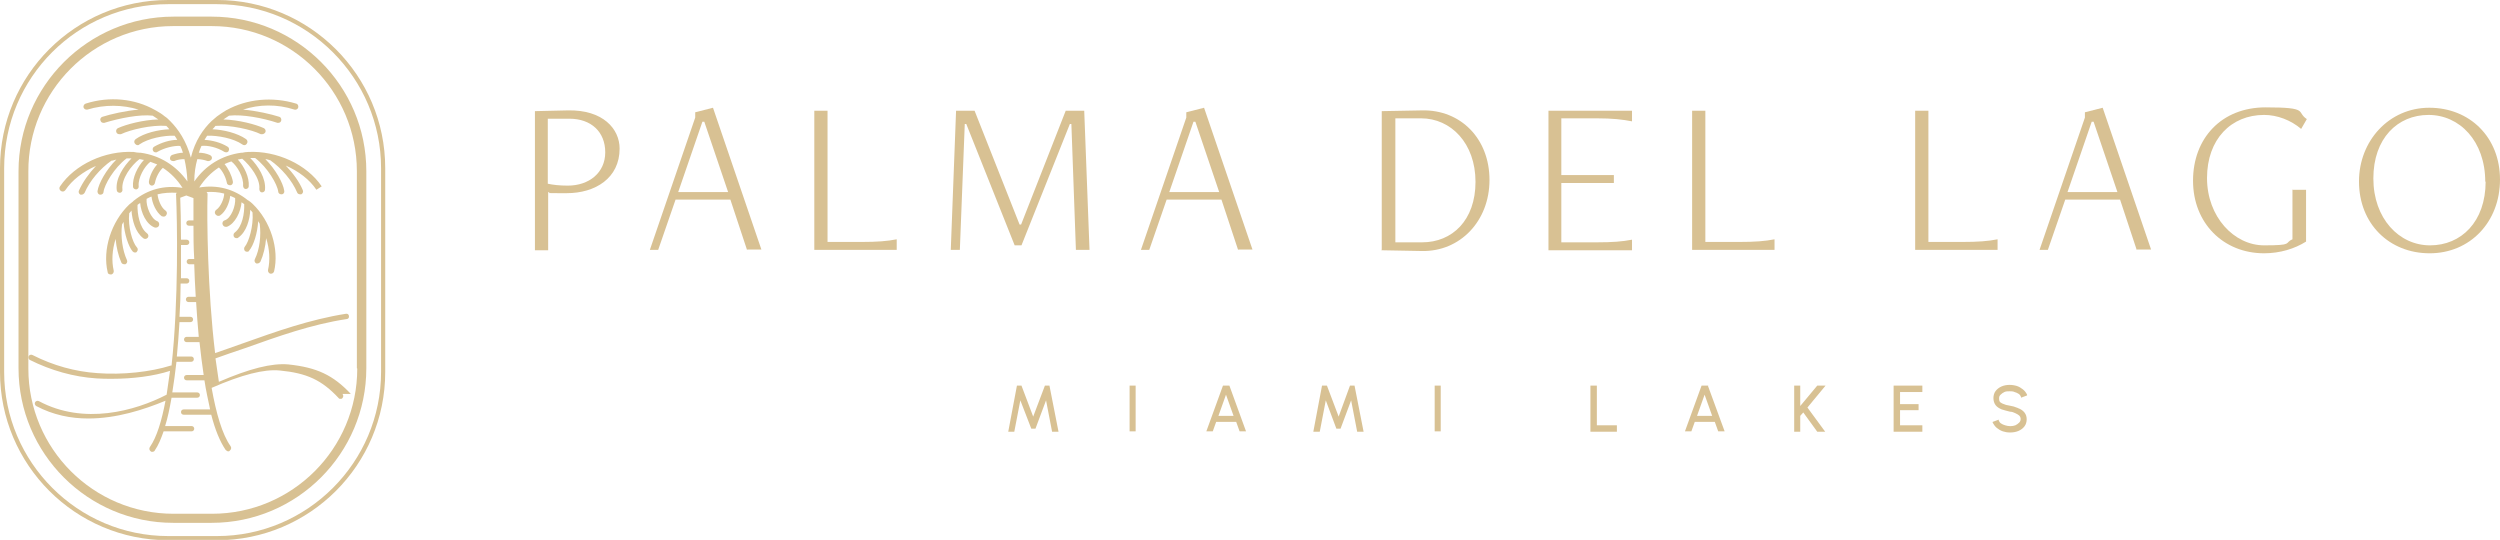 <?xml version="1.0" encoding="UTF-8"?>
<svg id="Layer_1" xmlns="http://www.w3.org/2000/svg" version="1.1" viewBox="0 0 661.3 142.8">
  <!-- Generator: Adobe Illustrator 29.0.1, SVG Export Plug-In . SVG Version: 2.1.0 Build 192)  -->
  <defs>
    <style>
      .st0 {
        fill: #d8c193;
      }
    </style>
  </defs>
  <g>
    <polygon class="st0" points="276.4 102 273.3 110.2 270.2 102 269 102 266.7 114.2 268.3 114.2 269.9 105.9 272.8 113.4 273.9 113.4 276.7 105.9 278.3 114.2 280 114.2 277.6 102 276.4 102"/>
    <rect class="st0" x="298.8" y="102" width="1.6" height="12.1"/>
    <path class="st0" d="M323.5,102l-4.4,12.1h1.7l.9-2.5h5.3l.9,2.5h1.7l-4.4-12.1h-1.8ZM326.4,110h-4.1l2-5.6,2,5.6Z"/>
    <polygon class="st0" points="357.1 102 354.1 110.2 351 102 349.7 102 347.4 114.2 349.1 114.2 350.7 105.9 353.5 113.4 354.6 113.4 357.4 105.9 359 114.2 360.7 114.2 358.3 102 357.1 102"/>
    <rect class="st0" x="379.5" y="102" width="1.6" height="12.1"/>
    <polygon class="st0" points="422.4 102 420.7 102 420.7 114.2 427.7 114.2 427.7 112.5 422.4 112.5 422.4 102"/>
    <path class="st0" d="M451.9,102h-1.8l-4.4,12.1h1.7l.9-2.5h5.3l.9,2.5h1.7l-4.4-12v-.2ZM453,110h-4.1l2-5.6,2,5.6Z"/>
    <polygon class="st0" points="480.7 102 476.2 107.4 476.2 102 474.6 102 474.6 114.2 476.2 114.2 476.2 110 477 109.1 480.7 114.2 482.8 114.2 478.1 107.8 482.9 102 480.7 102"/>
    <polygon class="st0" points="500.9 114.2 508.5 114.2 508.5 112.5 502.6 112.5 502.6 108.5 507.5 108.5 507.5 106.9 502.6 106.9 502.6 103.7 508.5 103.7 508.5 102 500.9 102 500.9 114.2"/>
    <path class="st0" d="M533.7,107.9c-.7-.3-1.4-.5-2.1-.6-.6-.1-1.1-.2-1.5-.4-.4-.1-.7-.3-1-.5-.2-.2-.3-.5-.3-1s.1-.7.4-1c.3-.3.6-.5,1-.7.4-.2.9-.2,1.4-.2.4,0,.9,0,1.3.2.4.1.8.3,1.1.5.3.2.5.5.6.8v.2c0,0,1.6-.6,1.6-.6v-.2c-.3-.6-.6-1-1.1-1.4-.5-.4-1-.7-1.6-.9-1.3-.4-2.8-.4-4,.1-.7.3-1.2.7-1.6,1.2-.4.5-.6,1.2-.6,1.9s.2,1.4.6,1.9c.4.5.9.8,1.6,1.1.6.2,1.4.4,2.2.6.5,0,1,.2,1.4.4.4.2.8.4,1,.6.2.2.4.5.4.9s-.1.7-.4,1c-.3.3-.6.5-1,.7-.8.3-1.8.3-2.7,0-.4-.1-.8-.3-1.1-.5-.3-.2-.5-.5-.6-.8v-.2c0,0-1.6.6-1.6.6v.2c.3.5.6,1,1.1,1.4.5.4,1,.7,1.6.9.6.2,1.2.3,1.9.3s1.5-.1,2.2-.4c.7-.3,1.2-.7,1.6-1.2.4-.5.6-1.2.6-1.9s-.2-1.3-.6-1.8c-.4-.5-1-.9-1.6-1.1Z"/>
  </g>
  <g>
    <path class="st0" d="M141.5,66.1V29.4l8.7-.2c9.3-.2,13.7,4.9,13.7,10.1,0,7.8-6.4,11.8-14,11.8s-3.4,0-4.9-.3v15.4h-3.5ZM144.9,31.3v17.3c1.4.3,3.1.5,5.3.5,5.6,0,9.9-3.4,9.9-8.8s-3.7-8.9-9.5-8.9h-5.7Z"/>
    <path class="st0" d="M197.6,66.1l-4.4-13.3h-14.5l-4.6,13.3h-2.2l12-35v-1.4l4.7-1.2,12.8,37.5h-3.7ZM186.3,32.2h-.5l-6.4,18.6h13.2l-6.3-18.6Z"/>
    <path class="st0" d="M215.4,66.1V29.3h3.5v34.7h9c4.1,0,6.8-.2,9.3-.7v2.8h-21.8Z"/>
    <path class="st0" d="M284.6,66.1l-1.2-33.3h-.4l-12.8,32.1h-1.8l-12.8-32.1h-.4l-1.3,33.3h-2.4l1.4-36.8h4.9l11.9,30.1h.4l11.8-30.1h4.9l1.4,36.8h-3.5Z"/>
    <path class="st0" d="M327.5,66.1l-4.4-13.3h-14.5l-4.6,13.3h-2.2l12-35v-1.4l4.7-1.2,12.8,37.5h-3.7ZM316.2,32.2h-.5l-6.4,18.6h13.2l-6.3-18.6Z"/>
    <path class="st0" d="M365.5,66V29.4l10.7-.2c10.2-.2,17.8,7.5,17.8,18.4s-7.8,19-17.9,18.8l-10.7-.2ZM376.2,64.1c7.9,0,14.1-5.8,14.1-16s-6.5-16.8-14.4-16.8h-6.8v32.8h7.2Z"/>
    <path class="st0" d="M409.6,66.1V29.3h22.1v2.8c-2.5-.5-5.2-.8-9.3-.8h-9.4v15h13.9v2.1h-13.9v15.7h9.4c4.1,0,6.8-.2,9.3-.7v2.8h-22.1Z"/>
    <path class="st0" d="M447.6,66.1V29.3h3.5v34.7h9c4.1,0,6.8-.2,9.3-.7v2.8h-21.8Z"/>
    <path class="st0" d="M506.6,66.1V29.3h3.5v34.7h9c4.1,0,6.8-.2,9.3-.7v2.8h-21.8Z"/>
    <path class="st0" d="M565.2,66.1l-4.4-13.3h-14.5l-4.6,13.3h-2.2l12-35v-1.4l4.7-1.2,12.8,37.5h-3.7ZM553.8,32.2h-.5l-6.4,18.6h13.2l-6.3-18.6Z"/>
    <path class="st0" d="M606.5,50.2h3.5v13.7c-3,1.9-6.9,3.1-11.1,3.1-10.8,0-18.8-8-18.8-19.2s7.5-19.4,19.2-19.4,8,1.2,10.9,3.1l-1.5,2.6c-2.7-2.3-6.3-3.7-9.8-3.7-8.7,0-15.1,6.4-15.1,16.7s7.2,17.8,15.1,17.8,5.2-.6,7.5-1.6v-13.2Z"/>
    <path class="st0" d="M624,48c0-10.7,7.9-19.5,18.6-19.5s18.7,7.8,18.7,19-7.9,19.5-18.6,19.5-18.7-7.8-18.7-19ZM657.4,48.1c0-10.8-6.8-17.7-15-17.7s-14.6,6.2-14.6,16.8,6.8,17.7,15,17.7,14.7-6.2,14.7-16.9Z"/>
  </g>
  <g>
    <path class="st0" d="M57.4,0h-12.9C19.9,0,0,19.9,0,44.5v53.9c0,24.5,19.9,44.5,44.5,44.5h12.9c24.5,0,44.5-19.9,44.5-44.5v-53.9C101.9,19.9,81.9,0,57.4,0ZM100.8,98.4c0,23.9-19.5,43.4-43.4,43.4h-12.9c-23.9,0-43.4-19.5-43.4-43.4v-53.9C1.1,20.5,20.5,1.1,44.5,1.1h12.9c23.9,0,43.4,19.5,43.4,43.4v53.9Z"/>
    <path class="st0" d="M92.8,104.2c-4.7-5-9-7-16.5-7.8-4.4-.4-10.3,1.1-18.4,4.6-.3-2-.6-4.1-.9-6.2,2.5-.9,5.1-1.8,7.8-2.7,8.7-3.1,17.6-6.3,26.9-7.7.4,0,.7-.4.6-.8,0-.4-.4-.7-.8-.6-9.5,1.5-18.5,4.7-27.2,7.8-2.6.9-5,1.8-7.4,2.6-2-16.5-2.2-35.7-2-42,0-.3-.1-.5-.3-.6,1.6-.1,3.2,0,4.7.4,0,1.3-.9,3.5-2.1,4.3-.4.3-.5.8-.2,1.2.2.2.4.4.7.4s.3,0,.5-.1c1.5-1,2.5-3.3,2.7-5.2.5.2.9.4,1.3.6.2,2.1-1.1,5.4-2.8,5.9-.4.1-.7.6-.5,1.1.1.3.4.6.8.6s.2,0,.3,0c2.2-.8,3.7-4,3.9-6.5.2.2.5.3.7.5.1,2.4-.5,6-2.5,7.5-.4.3-.4.8-.2,1.2.2.2.4.3.7.3s.3,0,.5-.2c2.1-1.5,3-4.7,3.1-7.3.2.2.4.4.6.7.3,3.6-1,7.8-2,9-.3.3-.3.9,0,1.2.2.1.3.2.5.2s.5,0,.6-.3c1.2-1.4,2.2-4.6,2.4-7.8.1.2.3.5.4.7.4,3.1,0,6.8-1.3,9.4-.2.4,0,.9.4,1.1.1,0,.2,0,.3,0,.3,0,.6-.2.8-.5.8-1.8,1.3-3.9,1.5-6.2.9,2.8,1.1,5.8.5,8.4-.1.4.2.9.6,1,0,0,.1,0,.2,0,.4,0,.7-.3.8-.6,1.4-5.9-.9-13.3-5.7-17.9-.3-.3-.7-.6-1-.8,0,0-.1-.1-.2-.1-3.7-3-8.1-4.2-12.9-3.4,1.4-2.2,3.2-4,5.2-5.3.9.8,1.8,2.5,2.1,4,0,.4.4.7.8.7s0,0,.1,0c.5,0,.8-.5.7-1-.3-1.6-1.2-3.4-2.2-4.6.6-.3,1.2-.5,1.8-.7,1.6,1.2,3.3,4.3,3.1,6.4,0,.5.3.9.7.9,0,0,0,0,0,0,.4,0,.8-.3.8-.7.2-2.4-1.2-5.3-2.9-7.1.4,0,.8-.2,1.2-.2,2.1,1.8,4.8,5.3,4.5,8,0,.5.3.9.7.9,0,0,0,0,0,0,.4,0,.8-.3.8-.7.3-3-1.8-6.3-3.9-8.4.4,0,.9,0,1.3,0,3.3,2.5,5.9,7,6.1,8.9,0,.4.4.7.8.7s0,0,.1,0c.5,0,.8-.5.7-.9-.3-2.1-2.3-5.7-5-8.4.4,0,.9.2,1.3.3,3,2.1,5.8,5.4,7.1,8.5.1.3.4.5.8.5s.2,0,.3,0c.4-.2.6-.7.4-1.1-.9-2.2-2.6-4.5-4.5-6.5,3.4,1.5,6.3,3.7,8.1,6.4l1.4-.9c-3.9-5.8-11.9-9.5-19.5-9.1-.5,0-1,.1-1.5.2,0,0-.2,0-.3,0-5.1.7-9.4,3.3-12.4,7.6,0-2.2.3-4.1.8-5.9.8,0,1.9.2,2.7.5.1,0,.2,0,.3,0,.3,0,.6-.2.8-.5.2-.4,0-.9-.5-1.1-.9-.4-1.9-.6-2.9-.6.2-.6.4-1.2.7-1.8,1.7-.2,4.2.4,6.1,1.6.1,0,.3.1.4.1.3,0,.6-.1.7-.4.2-.4.1-.9-.3-1.1-1.8-1.1-4.1-1.7-6.1-1.8.2-.4.5-.7.7-1.1,2.8-.1,7,.7,9.3,2.3.1.1.3.2.5.2.3,0,.5-.1.7-.4.3-.4.2-.9-.2-1.2-2.3-1.6-6-2.5-8.9-2.6.3-.3.6-.6.8-.9,3.9-.3,9.6,1,12,2.2.1,0,.2,0,.4,0,.3,0,.6-.2.8-.5.2-.4,0-.9-.4-1.1-2.2-1-6.7-2.2-10.7-2.3.5-.3,1-.7,1.5-1,3.5-.4,8.9.6,12.8,1.9,0,0,.2,0,.2,0,.4,0,.7-.2.8-.6.1-.4-.1-.9-.5-1-2.2-.7-6-1.6-9.6-1.9,4.2-1.4,9-1.5,13.6,0,.4.1.9-.1,1-.6.1-.4-.1-.9-.6-1-6.3-1.9-13-1.2-18.3,1.7,0,0-.1,0-.2.1-.8.5-1.6,1-2.4,1.6-.5.4-.9.8-1.4,1.2,0,0,0,0,0,0-2.2,2.1-4.4,5.2-5.5,9.7-1.2-4.4-3.3-7.5-5.5-9.7,0,0,0,0,0,0-.5-.5-.9-.9-1.4-1.2-.7-.6-1.5-1.1-2.4-1.6,0,0-.1,0-.2-.1-5.3-3-12-3.7-18.3-1.7-.4.1-.7.6-.6,1,.1.4.6.7,1,.6,4.6-1.4,9.4-1.3,13.6,0-3.5.3-7.4,1.2-9.6,1.9-.4.1-.7.6-.5,1,.1.4.4.6.8.6,0,0,.2,0,.2,0,3.9-1.2,9.3-2.3,12.8-1.9.5.3,1,.7,1.5,1-4,.1-8.5,1.3-10.7,2.3-.4.2-.6.7-.4,1.1.1.3.4.5.8.5s.2,0,.4,0c2.5-1.2,8.1-2.5,12-2.2.3.3.6.6.8.9-2.9.1-6.7,1-8.9,2.6-.4.3-.5.8-.2,1.2.2.2.4.4.7.4s.3,0,.5-.2c2.3-1.6,6.5-2.4,9.3-2.3.2.3.5.7.7,1.1-1.9,0-4.2.7-6.1,1.8-.4.2-.5.7-.3,1.1.2.3.4.4.7.4s.3,0,.4-.1c1.9-1.1,4.4-1.7,6.1-1.6.3.6.5,1.1.7,1.8-.9,0-2,.3-2.9.6-.4.2-.6.7-.5,1.1.1.3.4.5.8.5.1,0,.2,0,.3,0,.9-.4,1.9-.5,2.7-.5.4,1.7.7,3.7.8,5.9-3-4.2-7.3-6.9-12.4-7.6,0,0-.2,0-.3,0-.5,0-1-.1-1.5-.2-7.6-.4-15.6,3.3-19.5,9.1-.3.4-.2.9.2,1.2.4.3.9.2,1.2-.2,1.8-2.7,4.7-4.9,8.1-6.4-1.9,2-3.5,4.3-4.5,6.5-.2.4,0,.9.4,1.1.1,0,.2,0,.3,0,.3,0,.6-.2.8-.5,1.3-3.1,4.1-6.4,7.1-8.5.4,0,.9-.2,1.3-.3-2.7,2.7-4.7,6.3-5,8.4,0,.5.3.9.7.9,0,0,0,0,.1,0,.4,0,.8-.3.8-.7.2-1.9,2.8-6.4,6.1-8.9.4,0,.9,0,1.3,0-2.1,2.1-4.3,5.4-3.9,8.4,0,.4.4.7.8.7s0,0,0,0c.5,0,.8-.5.7-.9-.3-2.8,2.3-6.3,4.5-8,.4,0,.8.2,1.2.2-1.7,1.8-3.1,4.7-2.9,7.1,0,.4.4.7.8.7s0,0,0,0c.5,0,.8-.5.7-.9-.2-2.1,1.5-5.2,3.1-6.4.6.2,1.2.5,1.8.7-1.1,1.2-2,3-2.2,4.6,0,.5.2.9.7,1,0,0,0,0,.1,0,.4,0,.7-.3.8-.7.3-1.6,1.2-3.2,2.1-4,2,1.3,3.8,3.1,5.2,5.3-4.8-.8-9.2.4-12.9,3.4,0,0-.1,0-.2.2-.3.3-.7.5-1,.8-4.8,4.6-7.1,12-5.7,17.9,0,.4.4.6.8.6s.1,0,.2,0c.4-.1.7-.6.6-1-.6-2.6-.4-5.5.5-8.4.2,2.2.7,4.4,1.5,6.2.1.3.4.5.8.5s.2,0,.3,0c.4-.2.6-.7.4-1.1-1.2-2.6-1.7-6.3-1.3-9.4.1-.2.3-.5.4-.7.2,3.2,1.3,6.5,2.4,7.8.2.2.4.3.6.3s.4,0,.5-.2c.3-.3.4-.8,0-1.2-1.1-1.2-2.4-5.4-2-9,.2-.2.4-.4.6-.7.2,2.6,1,5.7,3.1,7.3.1.1.3.2.5.2.3,0,.5-.1.7-.3.3-.4.2-.9-.2-1.2-1.9-1.4-2.6-5.1-2.5-7.5.2-.2.4-.3.7-.5.2,2.5,1.6,5.7,3.9,6.5,0,0,.2,0,.3,0,.3,0,.7-.2.8-.6.1-.4,0-.9-.5-1.1-1.6-.6-3-3.9-2.8-5.9.4-.2.9-.5,1.3-.6.2,1.8,1.2,4.1,2.7,5.2.1,0,.3.1.5.1.3,0,.5-.1.7-.4.3-.4.2-.9-.2-1.2-1.2-.8-2-3-2.1-4.3,1.6-.4,3.4-.5,5.1-.4-.2.2-.3.4-.2.6.3,6.8.7,27.9-1.2,45.1,0,0-.1,0-.2,0-5.4,1.7-12.8,2.5-19.4,2-5.9-.4-11.7-2-17.2-4.8-.4-.2-.8,0-1,.3-.2.4,0,.8.3,1,5.6,2.8,11.6,4.5,17.7,4.9,1.3.1,2.7.1,4.1.1,5.4,0,11-.7,15.3-2.1-.3,2.2-.6,4.3-.9,6.3-8.3,4.3-21.9,8.1-33.8,1.7-.4-.2-.8,0-1,.3-.2.4,0,.8.3,1,4.5,2.4,9.2,3.3,13.8,3.3,7.4,0,14.6-2.3,20.4-4.7-1,5.3-2.3,9.6-4.1,12.2-.3.4-.2.9.2,1.2.2.1.3.2.5.1.2,0,.5-.1.6-.4.9-1.3,1.6-3,2.3-5h7.4c.4,0,.7-.3.7-.7s-.3-.7-.7-.7h-7c.7-2.2,1.2-4.7,1.7-7.5,0,0,.1,0,.1,0,0,0,0,0,0,0h6.7c.4,0,.7-.3.7-.7s-.3-.7-.7-.7h-6.6c.4-2.6.8-5.3,1.1-8.1h3.9c.4,0,.7-.3.7-.7s-.3-.7-.7-.7h-3.8c.3-3,.5-6,.7-9.1h2.9c.4,0,.7-.3.7-.7s-.3-.7-.7-.7h-2.9c.2-3,.3-5.9.3-8.8h1.6c.4,0,.7-.3.7-.7s-.3-.7-.7-.7h-1.5c0-3.1,0-6.1,0-8.8h1.5c.4,0,.7-.3.7-.7s-.3-.7-.7-.7h-1.5c0-4.6-.1-8.5-.2-11.1l1.6-.6,1.9.7c0,1.6,0,3.6,0,5.9h-1.2c-.4,0-.7.3-.7.7s.3.7.7.7h1.2c0,2.6,0,5.6.2,8.8h-1.3c-.4,0-.7.3-.7.7s.3.7.7.7h1.3c.1,2.8.2,5.6.4,8.6h-1.9c-.4,0-.7.3-.7.7s.3.7.7.7h2c.2,3,.4,6.1.7,9.2h-3.2c-.4,0-.7.3-.7.7s.3.7.7.7h3.4c.3,3,.7,5.9,1.1,8.7h-4.5c-.4,0-.7.3-.7.7s.3.7.7.7h4.7c.4,2.7,1,5.3,1.5,7.7h-7c-.4,0-.7.3-.7.7s.3.7.7.7h7.3c1,3.9,2.3,7.1,3.8,9.3.2.2.4.3.6.4.2,0,.4,0,.5-.2.4-.3.5-.8.2-1.2-2.2-3.1-3.8-8.7-5-15.4,8-3.5,13.9-5,18-4.6,7.2.7,11.1,2.5,15.6,7.3.1.2.3.2.5.2s.4,0,.5-.2c.3-.3.3-.8,0-1.1Z"/>
    <path class="st0" d="M56.1,4.4h-10.2C23.3,4.4,4.9,22.8,4.9,45.3v52.1c0,22.6,18.4,40.9,40.9,40.9h10.2c22.6,0,40.9-18.4,40.9-40.9v-52.1c0-22.6-18.4-40.9-40.9-40.9ZM94.5,97.5c0,21.2-17.2,38.4-38.4,38.4h-10.2c-21.2,0-38.4-17.2-38.4-38.4v-52.1C7.4,24.2,24.6,6.9,45.8,6.9h10.2c21.2,0,38.4,17.2,38.4,38.4v52.1Z"/>
  </g>
</svg>